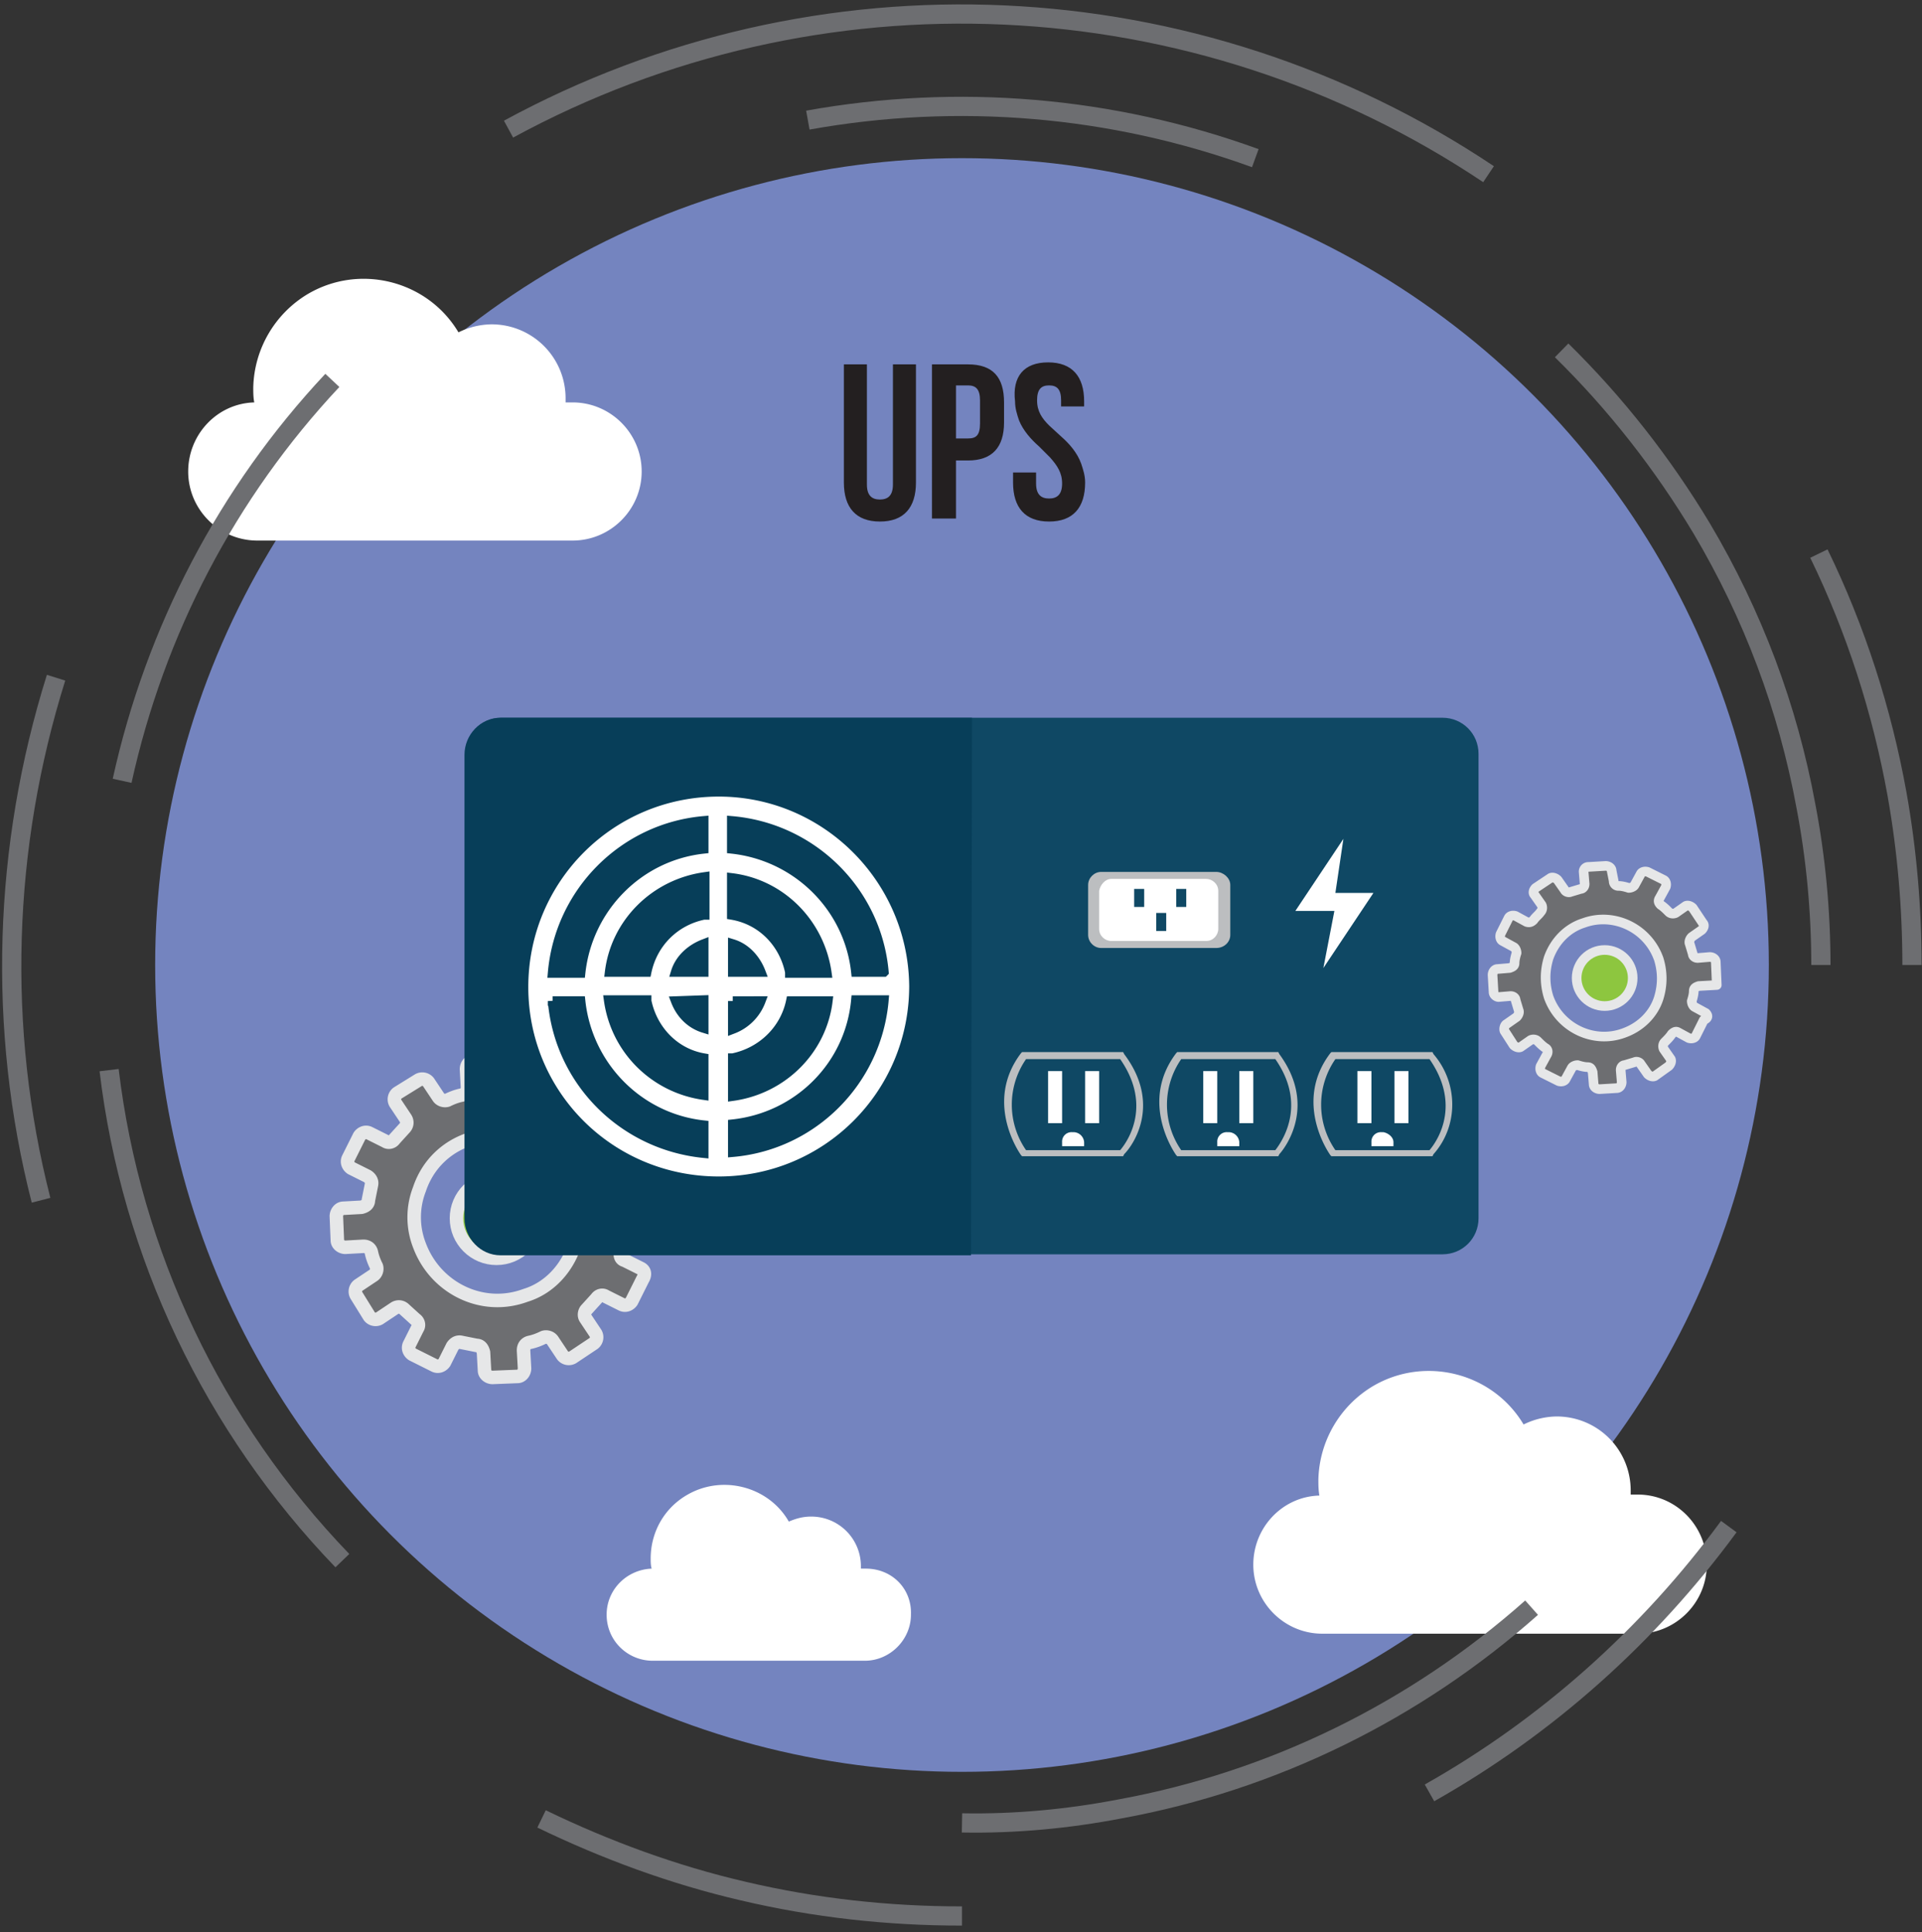 <svg xmlns="http://www.w3.org/2000/svg" width="192" height="193" fill="none" fill-rule="evenodd" xmlns:v="https://vecta.io/nano"><rect width="100%" height="100%" fill="#333333" stroke="none"/><g fill-rule="nonzero"><circle fill="#7484bf" cx="96.1" cy="96.4" r="80.6"/><path d="M163.6 149.3h-.7v-.4c0-4.1-3.3-7.4-7.4-7.4a7.64 7.64 0 0 0-3.3.8c-3.1-5.2-9.9-6.9-15.1-3.8a11.19 11.19 0 0 0-5.4 9.3c0 .5 0 1 .1 1.6-3.7.1-6.6 3.2-6.6 6.9h0c0 3.8 3.1 6.9 6.9 6.9h31.5c3.8 0 6.9-3.1 6.9-6.9h0c0-3.9-3.1-7-6.9-7zM57.2 40.2h-.7v-.4c0-4.1-3.3-7.4-7.4-7.4a7.64 7.64 0 0 0-3.3.8c-3.1-5.2-9.9-6.9-15.1-3.8a11.19 11.19 0 0 0-5.4 9.3c0 .5 0 1 .1 1.5-3.7.1-6.6 3.2-6.6 6.9h0c0 3.8 3.1 6.9 6.9 6.9h31.5c3.8 0 6.9-3.1 6.9-6.9h0c0-3.8-3.1-6.9-6.9-6.9zm29.3 116.5H86v-.2a4.95 4.95 0 0 0-5-5c-.8 0-1.5.2-2.2.5-2-3.5-6.6-4.7-10.1-2.7-2.3 1.3-3.7 3.7-3.7 6.4 0 .3 0 .7.1 1-2.5.1-4.5 2.1-4.5 4.6h0c0 2.6 2.1 4.6 4.6 4.6h21.2c2.5 0 4.6-2.1 4.6-4.6h0c.1-2.6-1.9-4.6-4.5-4.6z" fill="#fff"/></g><g stroke="#6d6e71" stroke-width="1.92"><path d="M34.2 155.9c-12.9-13.4-21.1-30.6-23.3-49M153 160.6c-11.6 10.3-25.8 17.3-41.1 20.1-5.2 1-10.5 1.5-15.8 1.4M156 35c5.4 5.3 10.1 11.3 14 17.8 5.1 8.6 8.6 17.9 10.4 27.7 1 5.2 1.5 10.6 1.5 15.9M80.7 12c15-2.7 30.4-1.4 44.7 3.8"/><path d="M12.2 78c3.3-15 10.5-28.8 21-40m148.5 17.3c3.7 7.6 6.3 15.7 7.8 24 1 5.6 1.5 11.4 1.5 17.1M50.8 12.9c30.9-16.8 68.6-15.1 97.9 4.5M4.1 119.9C-.3 102.7.3 84.6 5.6 67.7m90.5 123.7c-7.4 0-14.7-.8-21.9-2.5-6.9-1.6-13.7-4.1-20.1-7.2m118.6-29.2c-8 10.9-18.2 20-29.9 26.6"/></g><g fill-rule="nonzero"><g stroke="#e6e7e8"><g stroke-width=".96" stroke-linejoin="round"><path d="M170.4 101.2l-1.1-.6c-.2-.1-.3-.4-.3-.6.1-.3.2-.7.2-1s.2-.4.5-.5l1.8-.1-.1-2.3c0-.3-.3-.5-.6-.5l-1.2.1c-.3 0-.5-.2-.5-.4l-.3-1c-.1-.2 0-.5.2-.7l1-.7c.2-.2.3-.5.1-.7l-1-1.5c-.2-.2-.5-.3-.7-.2l-1 .7c-.2.1-.5.1-.7-.1-.3-.3-.5-.5-.8-.7-.2-.2-.3-.4-.1-.7l.6-1.1c.1-.3 0-.6-.2-.7l-1.6-.8c-.3-.1-.6 0-.7.2l-.6 1.1c-.1.2-.4.3-.6.3-.3-.1-.7-.2-1-.2a.47.47 0 0 1-.5-.5l-.2-1c0-.3-.3-.5-.6-.5l-1.7.1a.47.47 0 0 0-.5.5l.1 1.2c0 .3-.2.5-.4.5l-1 .3c-.2.1-.5 0-.6-.2l-.7-1c-.2-.2-.5-.3-.7-.2l-1.5 1c-.2.2-.3.5-.1.7l.7 1c.1.2.1.5-.1.7-.2.3-.5.5-.7.8-.2.2-.4.3-.7.2l-1.1-.6c-.3-.1-.6 0-.7.2l-.8 1.6c-.1.3 0 .6.2.7l1.1.6c.2.1.3.4.3.6-.1.3-.2.7-.2 1s-.2.4-.5.5l-1.2.1c-.3 0-.5.3-.5.6l.1 1.7c0 .3.3.5.5.5l1.2-.1c.3 0 .5.2.5.4l.3 1c.1.2 0 .5-.2.7l-1 .7c-.2.1-.3.5-.2.7l.9 1.4c.2.2.5.3.7.2l1-.7c.2-.1.5-.1.7.1.3.3.5.5.8.7.2.1.3.4.1.7l-.6 1.1c-.1.3 0 .6.2.7l1.6.8c.3.1.6 0 .7-.2l.6-1.1c.1-.2.4-.3.6-.3.3.1.7.2 1 .2s.4.2.5.5l.1 1.2c0 .3.3.5.6.5l1.7-.1c.3 0 .5-.3.5-.6l-.1-1.2c0-.3.2-.5.4-.5l1-.3c.2-.1.5 0 .6.2l.7 1c.2.2.5.3.7.2l1.4-1c.2-.2.3-.5.2-.7l-.7-1c-.1-.2-.1-.5.1-.7.3-.3.5-.5.7-.8.2-.2.4-.3.6-.2l1.1.6c.3.1.6 0 .7-.2l.8-1.6c.5-.2.4-.5.2-.7zm-8.2 2c-3 1.1-6.4-.5-7.5-3.6-.4-1.3-.4-2.6 0-3.9.6-1.7 1.9-3 3.5-3.5 3-1.1 6.4.5 7.5 3.6.4 1.3.4 2.6 0 3.9-.5 1.6-1.8 2.9-3.5 3.5z" fill="#6d6e71"/><circle fill="#8dc63f" cx="160.3" cy="97.7" r="2.8"/></g><g stroke-width="1.35"><path d="M64 126.7l-1.6-.8c-.4-.1-.5-.5-.4-.9l.3-1.5c.1-.4.3-.6.7-.6l2.5-.1-.2-3.2c0-.4-.4-.7-.8-.7l-1.8.1c-.4 0-.7-.2-.8-.6-.1-.5-.3-1-.5-1.4-.1-.3 0-.7.3-.9l1.5-1a.78.78 0 0 0 .2-1l-1.3-2a.78.78 0 0 0-1-.2l-1.5 1c-.3.2-.7.2-1-.1l-1.1-1c-.3-.2-.4-.6-.2-.9l.8-1.6c.2-.4 0-.8-.3-1l-2.2-1.2c-.4-.2-.8 0-1 .3l-.8 1.6c-.2.3-.5.5-.9.4l-1.5-.3c-.4-.1-.6-.3-.7-.7l-.1-1.8c0-.4-.4-.7-.8-.7l-2.5.1c-.4 0-.7.4-.7.8l.1 1.8c0 .4-.2.7-.6.8-.5.1-1 .3-1.4.5-.3.1-.7 0-.9-.3l-1-1.5a.78.78 0 0 0-1-.2l-2.1 1.3a.78.78 0 0 0-.2 1l1 1.5c.2.3.2.7-.1 1l-1 1.1c-.2.3-.6.4-.9.2l-1.6-.8c-.4-.2-.8 0-1 .3l-1.1 2.2c-.2.4 0 .8.3 1l1.6.8c.3.2.5.5.4.9l-.3 1.5c0 .4-.3.6-.7.7l-1.8.1c-.4 0-.7.4-.7.8l.1 2.4c0 .4.4.7.8.7l1.8-.1c.4 0 .7.2.8.6.1.5.3 1 .5 1.4.1.3 0 .7-.3.9l-1.5 1a.78.78 0 0 0-.2 1l1.3 2.1a.78.78 0 0 0 1 .2l1.5-1c.3-.2.7-.2 1 .1l1.1 1c.3.2.4.6.2.9l-.8 1.6c-.2.4 0 .8.3 1l2.2 1.1c.4.2.8 0 1-.3l.8-1.6c.2-.3.5-.5.9-.4l1.5.3c.4 0 .6.3.7.7l.1 1.8c0 .4.4.7.8.7l2.5-.1c.4 0 .7-.4.7-.8l-.1-1.8c0-.4.2-.7.6-.8.5-.1 1-.3 1.4-.5.3-.1.7 0 .9.3l1 1.5a.78.78 0 0 0 1 .2l2.1-1.4a.78.78 0 0 0 .2-1l-1-1.5c-.2-.3-.1-.7.1-.9l1-1.1c.2-.3.6-.4.9-.2l1.6.8c.4.2.8 0 1-.3l1.1-2.2c.3-.5.2-.9-.2-1.1zm-11.5 2.7c-4.3 1.6-9-.7-10.6-5a7.73 7.73 0 0 1 0-5.6c.8-2.4 2.6-4.2 5-5 4.3-1.5 9 .8 10.5 5.1.6 1.8.6 3.7 0 5.5-.8 2.4-2.6 4.3-4.9 5h0z" fill="#6d6e71" stroke-linejoin="round"/><circle fill="#8dc63f" stroke-linejoin="round" cx="49.6" cy="121.7" r="4"/></g></g><path d="M86.6 36.4v12c0 1.1.5 1.5 1.3 1.5s1.3-.4 1.3-1.5v-12h2.3v11.8c0 2.5-1.2 3.9-3.6 3.9s-3.6-1.4-3.6-3.9V36.4h2.3zm10.1 0c2.5 0 3.6 1.3 3.6 3.8v2c0 2.5-1.2 3.8-3.6 3.8h-1.2v5.8h-2.4V36.4h3.6zm-1.2 2.2v5.2h1.2c.8 0 1.2-.3 1.2-1.5V40c0-1.1-.4-1.5-1.2-1.5h-1.2v.1zm9.2-2.4c2.4 0 3.6 1.4 3.6 3.9v.5H106V40c0-1.1-.4-1.5-1.2-1.5s-1.2.4-1.2 1.5.5 1.8 1.2 2.5l1.2 1.1c.8.7 1.6 1.6 2 2.7.2.6.4 1.2.4 1.9 0 2.5-1.2 3.9-3.6 3.9s-3.6-1.4-3.6-3.9v-1h2.3v1.1c0 1.1.5 1.5 1.3 1.5s1.3-.4 1.3-1.5-.5-1.8-1.2-2.6l-1.1-1.1c-.8-.7-1.6-1.6-2-2.6-.2-.6-.4-1.2-.4-1.9-.3-2.5.9-3.9 3.3-3.9z" fill="#231f20"/><path d="M50.1 71.7h94c2 0 3.6 1.6 3.6 3.6v46.4c0 2-1.6 3.6-3.6 3.6h-94c-2 0-3.6-1.6-3.6-3.6V75.4c0-2.1 1.6-3.7 3.6-3.7z" fill="#0f4864"/><path d="M97.1 71.7H50c-2 0-3.6 1.7-3.6 3.7v46.3c0 2 1.6 3.7 3.6 3.7h47l.1-53.7z" fill="#073e59"/><path d="M71.8 79.1c-10.8 0-19.5 8.7-19.5 19.5S61 118 71.8 118s19.5-8.7 19.5-19.5h0c-.1-10.7-8.8-19.4-19.5-19.4zm16.5 18h-2.8c-.7-6.5-5.9-11.6-12.4-12.3V82c8.1.7 14.5 7.1 15.2 15.1h0zm-18 2.8v2.8c-1.3-.4-2.3-1.4-2.8-2.7l2.8-.1zm-2.8-2.8c.4-1.3 1.5-2.3 2.8-2.8v2.8h-2.8zm5.7 2.9H76a4.83 4.83 0 0 1-2.8 2.8V100zm0-2.9v-2.8c1.3.4 2.3 1.5 2.8 2.8h-2.8zm-2.9-5.7c-2.9.6-5.1 2.8-5.7 5.7h-3.7c.6-4.9 4.5-8.8 9.5-9.5v3.8h-.1zm-5.7 8.6c.6 2.9 2.8 5.2 5.7 5.7v3.7c-4.9-.7-8.8-4.5-9.5-9.5h3.8v.1zm8.6 5.7c2.9-.6 5.2-2.8 5.8-5.7h3.7c-.6 4.9-4.5 8.8-9.5 9.5v-3.8zm5.7-8.6c-.6-2.9-2.8-5.2-5.8-5.7v-3.7c4.9.6 8.8 4.5 9.5 9.5h-3.7v-.1zM70.3 82v2.8c-6.5.7-11.6 5.9-12.3 12.4h-2.8c.7-8.1 7.1-14.5 15.1-15.2zm-15.1 18H58c.7 6.5 5.8 11.7 12.3 12.4v2.8c-8-.8-14.4-7.1-15.1-15.2zm18 15.1v-2.8c6.5-.7 11.7-5.8 12.3-12.4h2.8c-.7 8.1-7.1 14.5-15.1 15.2h0z" stroke="#073e59" stroke-width=".95" fill="#fff"/><path d="M110 87.1h11.5c.7 0 1.4.6 1.4 1.3v5c0 .7-.6 1.3-1.4 1.3H110c-.7 0-1.3-.6-1.3-1.3v-5c0-.7.6-1.3 1.3-1.3z" fill="#bcbec0"/><path d="M111 87.8h9.5c.6 0 1.2.5 1.2 1.2v3.8c0 .6-.5 1.2-1.2 1.2H111c-.6 0-1.2-.5-1.2-1.2V89c.1-.6.6-1.2 1.2-1.2z" fill="#fff"/><path d="M113.3 88.8h1v1.8h-1zm4.2 0h1v1.8h-1zm-2 2.4h1V93h-1z" fill="#0f4864"/><path d="M104.7 107h1.4v5.2h-1.4zm3.7 0h1.4v5.2h-1.4zm-1.1 6.1h-.2a.94.94 0 0 0-1 1v.4h2.2v-.4a1.08 1.08 0 0 0-1-1z" fill="#fff"/><path d="M112.3 105.3l-.1-.2h-10.1l-.1.1c-3.8 5 0 10.2 0 10.2l.1.1h10.1l.1-.2c1-1 3.7-5.1 0-10zm-.4 9.6h-9.4a7.98 7.98 0 0 1 0-9.1h9.4c3 4.3 1.1 7.8 0 9.1z" fill="#bcbec0"/><path d="M120.2 107h1.4v5.2h-1.4zm3.6 0h1.4v5.2h-1.4zm-1 6.1h-.2a.94.94 0 0 0-1 1v.4h2.2v-.4a1.08 1.08 0 0 0-1-1z" fill="#fff"/><path d="M127.8 105.3l-.1-.2h-10.1l-.1.1c-3.8 5 0 10.2 0 10.2l.1.1h10.1l.1-.2c.9-1 3.6-5.1 0-10zm-.4 9.6H118a7.98 7.98 0 0 1 0-9.1h9.4c3 4.3 1 7.8 0 9.1z" fill="#bcbec0"/><path d="M135.6 107h1.4v5.2h-1.4zm3.7 0h1.4v5.2h-1.4zm-1.1 6.1h-.2a.94.94 0 0 0-1 1v.4h2.2v-.4c0-.5-.5-.9-1-1z" fill="#fff"/><path d="M143.2 105.3l-.1-.2H133l-.1.1c-3.8 5 0 10.2 0 10.2l.1.1h10.1l.1-.2c2.5-2.8 2.5-7.1 0-10zm-.4 9.6h-9.4a7.98 7.98 0 0 1 0-9.1h9.4c3 4.3 1.1 7.8 0 9.1z" fill="#bcbec0"/><path fill="#fff" d="M134.2 83.8l-4.8 7.2h3.9l-1.1 5.7 5-7.5h-3.8z"/></g></svg>